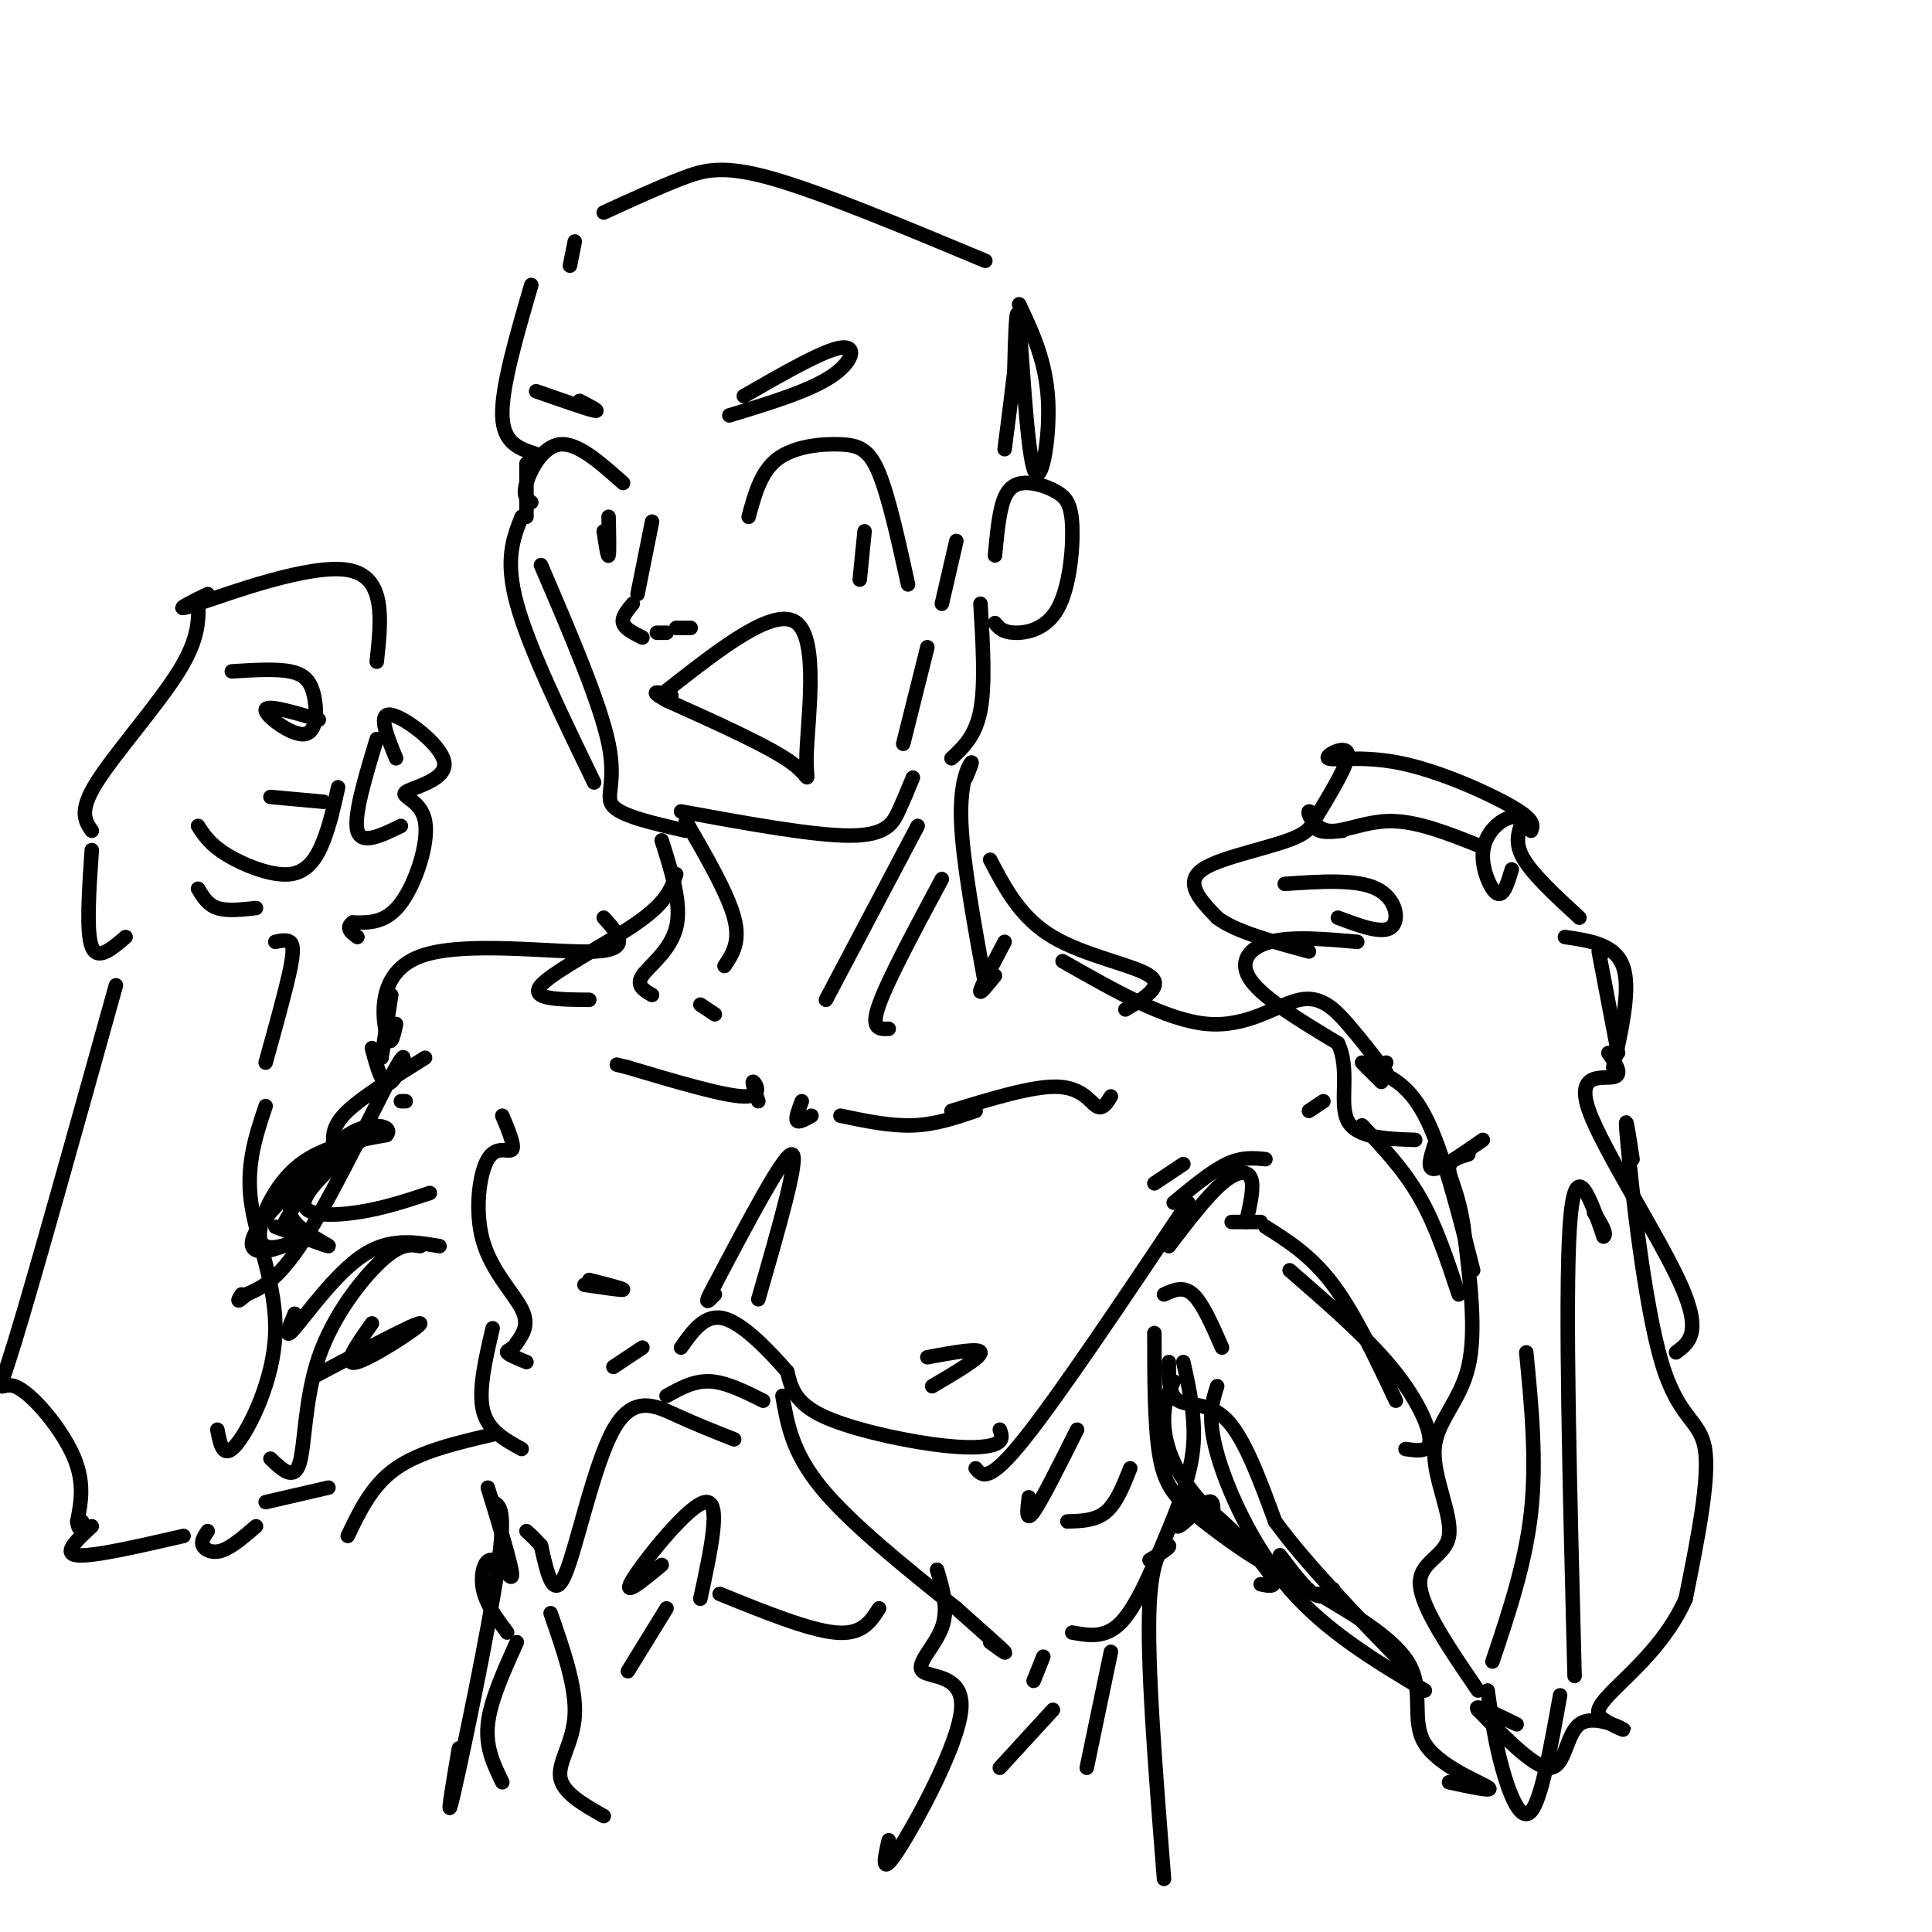 <svg viewBox='0 0 400 400' version='1.1' xmlns='http://www.w3.org/2000/svg' xmlns:xlink='http://www.w3.org/1999/xlink'><g fill='none' stroke='rgb(0,0,0)' stroke-width='3' stroke-linecap='round' stroke-linejoin='round'><path d='M110,59c-3.083,10.583 -6.167,21.167 -6,27c0.167,5.833 3.583,6.917 7,8'/><path d='M109,96c0.000,0.000 0.000,11.000 0,11'/><path d='M108,107c-1.750,4.417 -3.500,8.833 -1,18c2.500,9.167 9.250,23.083 16,37'/><path d='M112,117c6.133,14.289 12.267,28.578 14,37c1.733,8.422 -0.933,10.978 1,13c1.933,2.022 8.467,3.511 15,5'/><path d='M141,168c13.733,2.511 27.467,5.022 35,5c7.533,-0.022 8.867,-2.578 10,-5c1.133,-2.422 2.067,-4.711 3,-7'/><path d='M197,157c2.500,-2.333 5.000,-4.667 6,-10c1.000,-5.333 0.500,-13.667 0,-22'/><path d='M206,115c0.435,-4.694 0.870,-9.389 2,-12c1.130,-2.611 2.956,-3.139 5,-3c2.044,0.139 4.307,0.946 6,2c1.693,1.054 2.814,2.355 3,7c0.186,4.645 -0.565,12.635 -3,17c-2.435,4.365 -6.553,5.104 -9,5c-2.447,-0.104 -3.224,-1.052 -4,-2'/><path d='M118,55c0.000,0.000 1.000,-5.000 1,-5'/><path d='M125,44c5.622,-2.578 11.244,-5.156 16,-7c4.756,-1.844 8.644,-2.956 19,0c10.356,2.956 27.178,9.978 44,17'/><path d='M211,63c2.792,5.917 5.583,11.833 6,20c0.417,8.167 -1.542,18.583 -3,14c-1.458,-4.583 -2.417,-24.167 -3,-30c-0.583,-5.833 -0.792,2.083 -1,10'/><path d='M210,77c-0.500,4.333 -1.250,10.167 -2,16'/><path d='M155,107c1.268,-4.690 2.536,-9.381 6,-12c3.464,-2.619 9.125,-3.167 13,-3c3.875,0.167 5.964,1.048 8,6c2.036,4.952 4.018,13.976 6,23'/><path d='M179,110c0.000,0.000 -1.000,10.000 -1,10'/><path d='M110,104c-0.911,-0.622 -1.822,-1.244 -1,-4c0.822,-2.756 3.378,-7.644 7,-8c3.622,-0.356 8.311,3.822 13,8'/><path d='M126,107c0.083,3.750 0.167,7.500 0,8c-0.167,0.500 -0.583,-2.250 -1,-5'/><path d='M138,143c11.250,-8.833 22.500,-17.667 27,-14c4.500,3.667 2.250,19.833 2,27c-0.250,7.167 1.500,5.333 -3,2c-4.500,-3.333 -15.250,-8.167 -26,-13'/><path d='M138,145c-4.167,-2.333 -1.583,-1.667 1,-1'/><path d='M135,108c0.000,0.000 -3.000,15.000 -3,15'/><path d='M131,125c-1.167,1.417 -2.333,2.833 -2,4c0.333,1.167 2.167,2.083 4,3'/><path d='M136,131c0.000,0.000 2.000,0.000 2,0'/><path d='M140,130c0.000,0.000 3.000,0.000 3,0'/><path d='M198,112c0.000,0.000 -3.000,13.000 -3,13'/><path d='M192,134c0.000,0.000 -5.000,20.000 -5,20'/><path d='M154,82c8.200,-4.711 16.400,-9.422 20,-10c3.600,-0.578 2.600,2.978 -2,6c-4.600,3.022 -12.800,5.511 -21,8'/><path d='M111,81c5.250,1.833 10.500,3.667 12,4c1.500,0.333 -0.750,-0.833 -3,-2'/><path d='M142,170c4.333,7.500 8.667,15.000 10,20c1.333,5.000 -0.333,7.500 -2,10'/><path d='M190,171c0.000,0.000 -19.000,36.000 -19,36'/><path d='M200,161c0.756,-1.844 1.511,-3.689 1,-3c-0.511,0.689 -2.289,3.911 -2,12c0.289,8.089 2.644,21.044 5,34'/><path d='M137,174c2.089,6.578 4.178,13.156 3,18c-1.178,4.844 -5.622,7.956 -7,10c-1.378,2.044 0.311,3.022 2,4'/><path d='M166,228c-0.667,1.750 -1.333,3.500 -1,4c0.333,0.500 1.667,-0.250 3,-1'/><path d='M174,231c5.167,1.083 10.333,2.167 15,2c4.667,-0.167 8.833,-1.583 13,-3'/><path d='M205,178c3.156,6.022 6.311,12.044 13,16c6.689,3.956 16.911,5.844 20,8c3.089,2.156 -0.956,4.578 -5,7'/><path d='M208,195c-2.333,4.417 -4.667,8.833 -5,10c-0.333,1.167 1.333,-0.917 3,-3'/><path d='M140,181c-0.933,2.844 -1.867,5.689 -8,10c-6.133,4.311 -17.467,10.089 -20,13c-2.533,2.911 3.733,2.956 10,3'/><path d='M195,182c-5.583,10.417 -11.167,20.833 -13,26c-1.833,5.167 0.083,5.083 2,5'/><path d='M145,208c0.000,0.000 3.000,2.000 3,2'/><path d='M157,228c-0.733,-2.156 -1.467,-4.311 -1,-4c0.467,0.311 2.133,3.089 -2,3c-4.133,-0.089 -14.067,-3.044 -24,-6'/><path d='M130,221c-4.000,-1.000 -2.000,-0.500 0,0'/><path d='M197,230c8.467,-2.600 16.933,-5.200 22,-5c5.067,0.200 6.733,3.200 8,4c1.267,0.800 2.133,-0.600 3,-2'/><path d='M220,199c10.780,6.149 21.560,12.298 30,13c8.440,0.702 14.542,-4.042 19,-5c4.458,-0.958 7.274,1.869 10,5c2.726,3.131 5.363,6.565 8,10'/><path d='M125,190c3.006,3.333 6.012,6.667 -2,7c-8.012,0.333 -27.042,-2.333 -36,1c-8.958,3.333 -7.845,12.667 -7,16c0.845,3.333 1.423,0.667 2,-2'/><path d='M245,241c0.000,0.000 -6.000,4.000 -6,4'/><path d='M262,240c-2.417,-0.250 -4.833,-0.500 -8,1c-3.167,1.500 -7.083,4.750 -11,8'/><path d='M246,249c-13.333,19.917 -26.667,39.833 -34,49c-7.333,9.167 -8.667,7.583 -10,6'/><path d='M104,231c1.316,3.147 2.632,6.293 2,7c-0.632,0.707 -3.211,-1.027 -5,2c-1.789,3.027 -2.789,10.815 -1,17c1.789,6.185 6.368,10.767 8,14c1.632,3.233 0.316,5.116 -1,7'/><path d='M107,278c-0.778,1.444 -2.222,1.556 -2,2c0.222,0.444 2.111,1.222 4,2'/><path d='M207,296c0.405,1.143 0.810,2.286 -1,3c-1.810,0.714 -5.833,1.000 -13,0c-7.167,-1.000 -17.476,-3.286 -23,-6c-5.524,-2.714 -6.262,-5.857 -7,-9'/><path d='M163,284c-3.578,-4.111 -9.022,-9.889 -13,-11c-3.978,-1.111 -6.489,2.444 -9,6'/><path d='M133,279c0.000,0.000 -6.000,4.000 -6,4'/><path d='M157,269c4.250,-14.750 8.500,-29.500 7,-30c-1.500,-0.500 -8.750,13.250 -16,27'/><path d='M148,266c-2.667,4.833 -1.333,3.417 0,2'/><path d='M102,275c-1.500,6.417 -3.000,12.833 -2,17c1.000,4.167 4.500,6.083 8,8'/><path d='M162,289c1.000,5.833 2.000,11.667 8,19c6.000,7.333 17.000,16.167 28,25'/><path d='M198,333c6.711,5.978 9.489,8.422 10,9c0.511,0.578 -1.244,-0.711 -3,-2'/><path d='M158,290c-3.833,-1.917 -7.667,-3.833 -11,-4c-3.333,-0.167 -6.167,1.417 -9,3'/><path d='M214,348c0.000,0.000 2.000,-5.000 2,-5'/><path d='M222,338c3.399,0.619 6.798,1.238 10,-2c3.202,-3.238 6.208,-10.333 9,-17c2.792,-6.667 5.369,-12.905 6,-19c0.631,-6.095 -0.685,-12.048 -2,-18'/><path d='M152,298c-3.869,-1.524 -7.738,-3.048 -12,-5c-4.262,-1.952 -8.917,-4.333 -13,3c-4.083,7.333 -7.595,24.381 -10,30c-2.405,5.619 -3.702,-0.190 -5,-6'/><path d='M112,320c-1.333,-1.500 -2.167,-2.250 -3,-3'/><path d='M101,308c2.476,8.071 4.952,16.143 5,18c0.048,1.857 -2.333,-2.500 -4,-3c-1.667,-0.500 -2.619,2.857 -2,6c0.619,3.143 2.810,6.071 5,9'/><path d='M194,325c1.219,4.061 2.437,8.121 1,12c-1.437,3.879 -5.530,7.576 -4,9c1.530,1.424 8.681,0.576 8,8c-0.681,7.424 -9.195,23.121 -13,29c-3.805,5.879 -2.903,1.939 -2,-2'/><path d='M114,334c2.644,7.600 5.289,15.200 5,21c-0.289,5.800 -3.511,9.800 -3,13c0.511,3.200 4.756,5.600 9,8'/><path d='M182,333c-1.750,2.750 -3.500,5.500 -9,5c-5.500,-0.500 -14.750,-4.250 -24,-8'/><path d='M137,324c-4.222,3.489 -8.444,6.978 -6,3c2.444,-3.978 11.556,-15.422 15,-16c3.444,-0.578 1.222,9.711 -1,20'/><path d='M138,333c0.000,0.000 -8.000,13.000 -8,13'/><path d='M274,228c0.000,0.000 -3.000,2.000 -3,2'/><path d='M242,258c3.956,-5.178 7.911,-10.356 11,-13c3.089,-2.644 5.311,-2.756 6,-1c0.689,1.756 -0.156,5.378 -1,9'/><path d='M241,268c2.000,-0.917 4.000,-1.833 6,0c2.000,1.833 4.000,6.417 6,11'/><path d='M286,224c0.000,0.000 -4.000,-4.000 -4,-4'/><path d='M285,221c0.000,0.000 2.000,-1.000 2,-1'/><path d='M283,221c4.167,1.500 8.333,3.000 12,10c3.667,7.000 6.833,19.500 10,32'/><path d='M242,282c-0.044,3.400 -0.089,6.800 2,8c2.089,1.200 6.311,0.200 10,4c3.689,3.800 6.844,12.400 10,21'/><path d='M264,315c6.167,8.500 16.583,19.250 27,30'/><path d='M306,350c-5.900,-8.622 -11.799,-17.244 -12,-22c-0.201,-4.756 5.297,-5.646 6,-10c0.703,-4.354 -3.388,-12.172 -3,-18c0.388,-5.828 5.254,-9.665 7,-17c1.746,-7.335 0.373,-18.167 -1,-29'/><path d='M303,254c-1.000,-7.044 -3.000,-10.156 -3,-12c0.000,-1.844 2.000,-2.422 4,-3'/><path d='M338,240c-0.923,-6.006 -1.845,-12.012 -1,-3c0.845,9.012 3.458,33.042 7,45c3.542,11.958 8.012,11.845 9,18c0.988,6.155 -1.506,18.577 -4,31'/><path d='M349,331c-3.794,8.785 -11.279,15.247 -15,19c-3.721,3.753 -3.677,4.796 -2,6c1.677,1.204 4.985,2.570 4,2c-0.985,-0.570 -6.265,-3.077 -9,-1c-2.735,2.077 -2.924,8.736 -6,9c-3.076,0.264 -9.038,-5.868 -15,-12'/><path d='M306,354c-1.167,-1.500 3.417,0.750 8,3'/><path d='M347,280c2.726,-2.024 5.452,-4.048 1,-14c-4.452,-9.952 -16.083,-27.833 -19,-36c-2.917,-8.167 2.881,-6.619 5,-7c2.119,-0.381 0.560,-2.690 -1,-5'/><path d='M297,237c-0.833,2.583 -1.667,5.167 0,5c1.667,-0.167 5.833,-3.083 10,-6'/><path d='M335,218c0.000,0.000 -4.000,-21.000 -4,-21'/><path d='M332,197c0.000,0.000 0.100,0.100 0.1,0.1'/><path d='M332,196c0.000,0.000 0.100,0.100 0.1,0.1'/><path d='M327,190c-5.156,-4.739 -10.311,-9.479 -12,-13c-1.689,-3.521 0.089,-5.825 0,-7c-0.089,-1.175 -2.044,-1.222 -4,0c-1.956,1.222 -3.911,3.714 -4,7c-0.089,3.286 1.689,7.368 3,8c1.311,0.632 2.156,-2.184 3,-5'/><path d='M317,172c0.416,-1.094 0.833,-2.188 -4,-5c-4.833,-2.812 -14.914,-7.341 -23,-9c-8.086,-1.659 -14.177,-0.447 -15,-1c-0.823,-0.553 3.622,-2.872 4,-1c0.378,1.872 -3.311,7.936 -7,14'/><path d='M272,170c-0.167,2.667 2.917,2.333 6,2'/><path d='M306,175c-6.285,-2.491 -12.569,-4.982 -18,-5c-5.431,-0.018 -10.008,2.437 -13,2c-2.992,-0.437 -4.400,-3.767 -4,-4c0.400,-0.233 2.608,2.629 -2,5c-4.608,2.371 -16.031,4.249 -20,7c-3.969,2.751 -0.485,6.376 3,10'/><path d='M252,190c3.667,2.833 11.333,4.917 19,7'/><path d='M266,183c7.444,-0.511 14.889,-1.022 19,1c4.111,2.022 4.889,6.578 3,8c-1.889,1.422 -6.444,-0.289 -11,-2'/><path d='M281,195c-6.756,-0.600 -13.511,-1.200 -18,0c-4.489,1.200 -6.711,4.200 -4,8c2.711,3.800 10.356,8.400 18,13'/><path d='M277,216c2.622,5.400 0.178,12.400 2,16c1.822,3.600 7.911,3.800 14,4'/><path d='M334,221c1.833,-8.250 3.667,-16.500 2,-21c-1.667,-4.500 -6.833,-5.250 -12,-6'/><path d='M282,233c4.333,4.583 8.667,9.167 12,15c3.333,5.833 5.667,12.917 8,20'/><path d='M255,253c0.000,0.000 6.000,0.000 6,0'/><path d='M262,254c4.750,3.000 9.500,6.000 14,12c4.500,6.000 8.750,15.000 13,24'/><path d='M252,287c-1.044,3.267 -2.089,6.533 0,14c2.089,7.467 7.311,19.133 15,28c7.689,8.867 17.844,14.933 28,21'/><path d='M308,350c0.733,5.222 1.467,10.444 3,16c1.533,5.556 3.867,11.444 6,9c2.133,-2.444 4.067,-13.222 6,-24'/><path d='M309,344c3.417,-10.167 6.833,-20.333 8,-31c1.167,-10.667 0.083,-21.833 -1,-33'/><path d='M326,347c-1.000,-38.917 -2.000,-77.833 -1,-93c1.000,-15.167 4.000,-6.583 7,2'/><path d='M332,256c0.833,-0.500 -0.583,-2.750 -2,-5'/><path d='M265,322c2.583,3.417 5.167,6.833 7,8c1.833,1.167 2.917,0.083 4,-1'/><path d='M273,330c8.125,4.804 16.250,9.607 19,15c2.750,5.393 0.125,11.375 3,16c2.875,4.625 11.250,7.893 13,9c1.750,1.107 -3.125,0.054 -8,-1'/><path d='M261,328c1.899,0.408 3.798,0.816 2,-2c-1.798,-2.816 -7.294,-8.857 -11,-12c-3.706,-3.143 -5.622,-3.389 -7,-2c-1.378,1.389 -2.217,4.412 -1,4c1.217,-0.412 4.491,-4.261 6,-5c1.509,-0.739 1.255,1.630 1,4'/><path d='M238,323c2.200,-1.333 4.400,-2.667 4,-3c-0.400,-0.333 -3.400,0.333 -4,12c-0.600,11.667 1.200,34.333 3,57'/><path d='M102,311c1.444,0.600 2.889,1.200 1,14c-1.889,12.800 -7.111,37.800 -9,46c-1.889,8.200 -0.444,-0.400 1,-9'/><path d='M81,206c0.000,0.000 -2.000,13.000 -2,13'/><path d='M77,217c1.119,4.232 2.238,8.464 4,7c1.762,-1.464 4.167,-8.625 1,-3c-3.167,5.625 -11.905,24.036 -18,34c-6.095,9.964 -9.548,11.482 -13,13'/><path d='M51,268c-2.333,2.167 -1.667,1.083 -1,0'/><path d='M102,297c-7.500,1.750 -15.000,3.500 -20,7c-5.000,3.500 -7.500,8.750 -10,14'/><path d='M83,228c0.000,0.000 1.000,0.000 1,0'/><path d='M88,219c-6.417,4.000 -12.833,8.000 -16,11c-3.167,3.000 -3.083,5.000 -3,7'/><path d='M76,235c-6.378,5.600 -12.756,11.200 -13,14c-0.244,2.800 5.644,2.800 11,2c5.356,-0.800 10.178,-2.400 15,-4'/><path d='M57,195c1.156,-0.244 2.311,-0.489 3,0c0.689,0.489 0.911,1.711 0,6c-0.911,4.289 -2.956,11.644 -5,19'/><path d='M55,229c-2.048,6.101 -4.095,12.202 -3,20c1.095,7.798 5.333,17.292 5,27c-0.333,9.708 -5.238,19.631 -8,23c-2.762,3.369 -3.381,0.185 -4,-3'/><path d='M24,204c-8.524,30.589 -17.048,61.179 -21,74c-3.952,12.821 -3.333,7.875 0,9c3.333,1.125 9.381,8.321 12,14c2.619,5.679 1.810,9.839 1,14'/><path d='M16,315c0.333,2.333 0.667,1.167 1,0'/><path d='M19,316c-3.083,2.833 -6.167,5.667 -3,6c3.167,0.333 12.583,-1.833 22,-4'/><path d='M43,317c-0.711,1.044 -1.422,2.089 -1,3c0.422,0.911 1.978,1.689 4,1c2.022,-0.689 4.511,-2.844 7,-5'/><path d='M26,194c-2.917,2.500 -5.833,5.000 -7,2c-1.167,-3.000 -0.583,-11.500 0,-20'/><path d='M19,172c-1.378,-2.000 -2.756,-4.000 1,-10c3.756,-6.000 12.644,-16.000 17,-23c4.356,-7.000 4.178,-11.000 4,-15'/><path d='M43,123c-4.156,2.044 -8.311,4.089 -2,2c6.311,-2.089 23.089,-8.311 31,-7c7.911,1.311 6.956,10.156 6,19'/><path d='M48,139c4.526,-0.281 9.053,-0.561 12,0c2.947,0.561 4.316,1.965 5,5c0.684,3.035 0.684,7.702 -2,8c-2.684,0.298 -8.053,-3.772 -8,-5c0.053,-1.228 5.526,0.386 11,2'/><path d='M41,171c1.256,1.940 2.512,3.881 6,6c3.488,2.119 9.208,4.417 13,4c3.792,-0.417 5.655,-3.548 7,-7c1.345,-3.452 2.173,-7.226 3,-11'/><path d='M56,165c0.000,0.000 11.000,1.000 11,1'/><path d='M41,184c1.000,1.667 2.000,3.333 4,4c2.000,0.667 5.000,0.333 8,0'/><path d='M78,153c-2.417,8.000 -4.833,16.000 -4,19c0.833,3.000 4.917,1.000 9,-1'/><path d='M82,157c-1.950,-4.768 -3.900,-9.537 -1,-9c2.900,0.537 10.650,6.379 11,10c0.350,3.621 -6.700,5.022 -8,6c-1.300,0.978 3.150,1.532 4,6c0.850,4.468 -1.900,12.848 -5,17c-3.100,4.152 -6.550,4.076 -10,4'/><path d='M73,191c-1.500,1.167 -0.250,2.083 1,3'/><path d='M57,254c5.226,1.982 10.453,3.965 11,4c0.547,0.035 -3.585,-1.877 -6,-4c-2.415,-2.123 -3.112,-4.456 1,-9c4.112,-4.544 13.032,-11.298 14,-12c0.968,-0.702 -6.016,4.649 -13,10'/><path d='M64,243c-4.492,3.974 -9.223,8.909 -11,12c-1.777,3.091 -0.600,4.336 2,4c2.600,-0.336 6.625,-2.255 6,-2c-0.625,0.255 -5.899,2.684 -7,0c-1.101,-2.684 1.971,-10.481 7,-15c5.029,-4.519 12.014,-5.759 19,-7'/><path d='M80,235c1.756,-1.889 -3.356,-3.111 -8,0c-4.644,3.111 -8.822,10.556 -13,18'/><path d='M65,285c10.800,-5.711 21.600,-11.422 22,-11c0.400,0.422 -9.600,6.978 -13,8c-3.400,1.022 -0.200,-3.489 3,-8'/><path d='M61,272c-1.200,2.889 -2.400,5.778 0,3c2.400,-2.778 8.400,-11.222 14,-15c5.600,-3.778 10.800,-2.889 16,-2'/><path d='M87,258c-1.994,-0.333 -3.988,-0.667 -8,3c-4.012,3.667 -10.042,11.333 -13,20c-2.958,8.667 -2.845,18.333 -4,22c-1.155,3.667 -3.577,1.333 -6,-1'/><path d='M55,311c0.000,0.000 13.000,-3.000 13,-3'/><path d='M267,263c7.867,6.822 15.733,13.644 21,20c5.267,6.356 7.933,12.244 8,15c0.067,2.756 -2.467,2.378 -5,2'/><path d='M243,286c-1.011,2.163 -2.022,4.326 -2,8c0.022,3.674 1.078,8.857 6,15c4.922,6.143 13.711,13.244 14,14c0.289,0.756 -7.922,-4.835 -13,-9c-5.078,-4.165 -7.022,-6.904 -8,-13c-0.978,-6.096 -0.989,-15.548 -1,-25'/><path d='M230,342c0.000,0.000 -5.000,24.000 -5,24'/><path d='M218,354c0.000,0.000 -11.000,12.000 -11,12'/><path d='M223,296c-3.667,7.333 -7.333,14.667 -9,17c-1.667,2.333 -1.333,-0.333 -1,-3'/><path d='M234,304c-1.417,3.583 -2.833,7.167 -5,9c-2.167,1.833 -5.083,1.917 -8,2'/><path d='M192,281c5.417,-1.000 10.833,-2.000 11,-1c0.167,1.000 -4.917,4.000 -10,7'/><path d='M122,265c3.583,0.917 7.167,1.833 7,2c-0.167,0.167 -4.083,-0.417 -8,-1'/><path d='M107,340c-2.750,6.083 -5.500,12.167 -6,17c-0.500,4.833 1.250,8.417 3,12'/></g>
</svg>